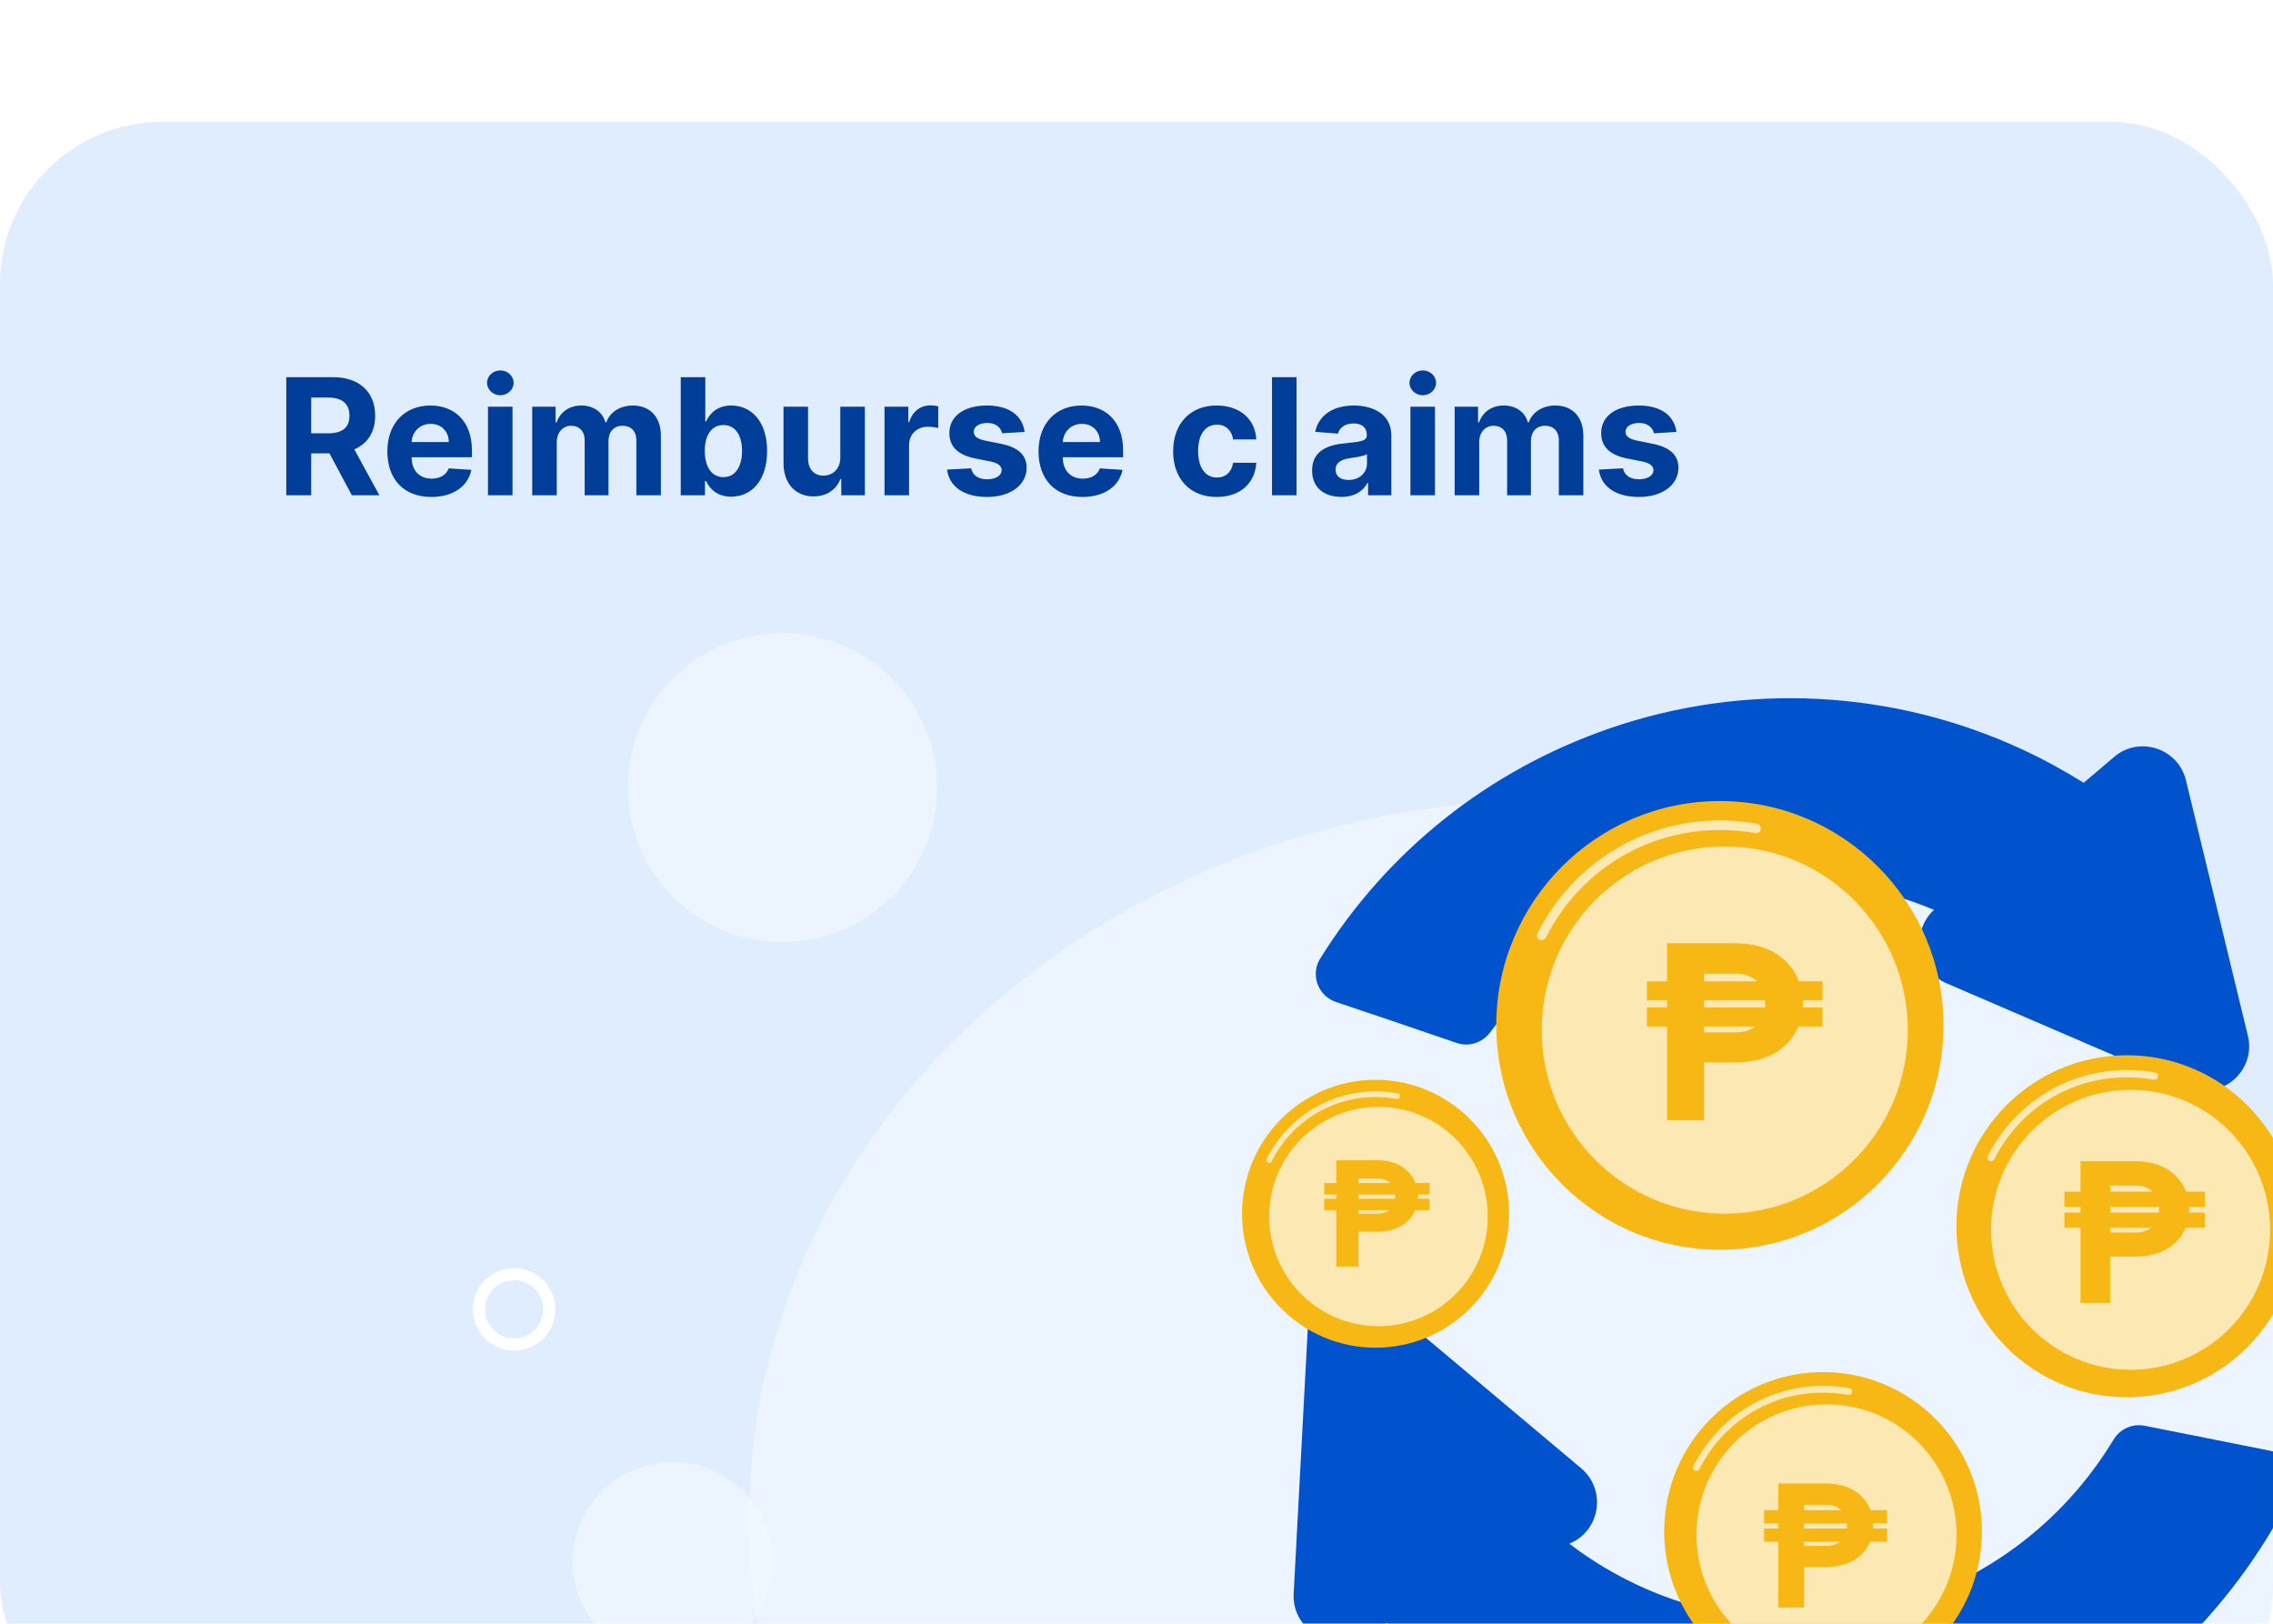 <svg width="280" height="200" viewBox="0 0 280 200" fill="none" xmlns="http://www.w3.org/2000/svg">
<rect width="280" height="200" fill="white"/>
<g filter="url(#filter0_d_4594_356481)">
<g clip-path="url(#clip0_4594_356481)">
<rect width="280" height="200" rx="20" fill="#E0EDFF"/>
<path d="M35.264 46H38.34V40.844H40.584L43.34 46H46.734L43.645 40.347C45.3 39.636 46.216 38.195 46.216 36.206C46.216 33.315 44.305 31.454 41.003 31.454H35.264V46ZM38.34 38.372V33.969H40.413C42.189 33.969 43.048 34.757 43.048 36.206C43.048 37.648 42.189 38.372 40.428 38.372H38.34ZM53.128 46.213C55.827 46.213 57.645 44.899 58.071 42.875L55.273 42.69C54.968 43.521 54.186 43.955 53.178 43.955C51.665 43.955 50.706 42.953 50.706 41.327V41.32H58.135V40.489C58.135 36.781 55.891 34.949 53.008 34.949C49.797 34.949 47.716 37.229 47.716 40.595C47.716 44.054 49.769 46.213 53.128 46.213ZM50.706 39.445C50.77 38.202 51.715 37.207 53.057 37.207C54.371 37.207 55.28 38.145 55.287 39.445H50.706ZM60.11 46H63.135V35.091H60.11V46ZM61.63 33.685C62.532 33.685 63.27 32.996 63.27 32.151C63.27 31.312 62.532 30.624 61.63 30.624C60.735 30.624 59.996 31.312 59.996 32.151C59.996 32.996 60.735 33.685 61.63 33.685ZM65.559 46H68.585V39.452C68.585 38.244 69.352 37.442 70.36 37.442C71.354 37.442 72.022 38.124 72.022 39.196V46H74.955V39.338C74.955 38.209 75.602 37.442 76.702 37.442C77.668 37.442 78.393 38.045 78.393 39.26V46H81.411V38.663C81.411 36.298 80.005 34.949 77.974 34.949C76.376 34.949 75.133 35.766 74.685 37.016H74.572C74.224 35.751 73.109 34.949 71.61 34.949C70.14 34.949 69.025 35.73 68.57 37.016H68.442V35.091H65.559V46ZM83.858 46H86.841V44.253H86.976C87.395 45.162 88.311 46.178 90.072 46.178C92.558 46.178 94.497 44.21 94.497 40.56C94.497 36.81 92.473 34.949 90.079 34.949C88.254 34.949 87.381 36.035 86.976 36.923H86.883V31.454H83.858V46ZM86.82 40.545C86.82 38.599 87.644 37.356 89.114 37.356C90.612 37.356 91.408 38.656 91.408 40.545C91.408 42.449 90.598 43.77 89.114 43.77C87.658 43.77 86.82 42.492 86.82 40.545ZM103.512 41.355C103.519 42.818 102.517 43.585 101.431 43.585C100.287 43.585 99.549 42.783 99.541 41.497V35.091H96.516V42.037C96.523 44.587 98.015 46.142 100.209 46.142C101.85 46.142 103.029 45.297 103.519 44.019H103.632V46H106.537V35.091H103.512V41.355ZM108.957 46H111.983V39.828C111.983 38.486 112.963 37.562 114.298 37.562C114.717 37.562 115.293 37.633 115.577 37.726V35.041C115.307 34.977 114.93 34.935 114.625 34.935C113.403 34.935 112.402 35.645 112.004 36.994H111.891V35.091H108.957V46ZM126.218 38.202C125.948 36.192 124.328 34.949 121.573 34.949C118.782 34.949 116.942 36.242 116.949 38.344C116.942 39.977 117.972 41.035 120.103 41.462L121.992 41.838C122.944 42.03 123.377 42.378 123.391 42.925C123.377 43.571 122.674 44.033 121.615 44.033C120.536 44.033 119.819 43.571 119.634 42.683L116.658 42.84C116.942 44.928 118.718 46.213 121.608 46.213C124.435 46.213 126.459 44.771 126.466 42.619C126.459 41.043 125.429 40.098 123.313 39.665L121.338 39.267C120.323 39.047 119.946 38.699 119.953 38.173C119.946 37.52 120.685 37.094 121.623 37.094C122.674 37.094 123.299 37.669 123.448 38.372L126.218 38.202ZM133.343 46.213C136.042 46.213 137.86 44.899 138.286 42.875L135.488 42.69C135.183 43.521 134.401 43.955 133.393 43.955C131.88 43.955 130.921 42.953 130.921 41.327V41.32H138.35V40.489C138.35 36.781 136.106 34.949 133.222 34.949C130.012 34.949 127.931 37.229 127.931 40.595C127.931 44.054 129.984 46.213 133.343 46.213ZM130.921 39.445C130.985 38.202 131.93 37.207 133.272 37.207C134.586 37.207 135.495 38.145 135.502 39.445H130.921ZM149.882 46.213C152.787 46.213 154.613 44.508 154.755 42.001H151.9C151.722 43.166 150.955 43.82 149.918 43.82C148.505 43.82 147.588 42.633 147.588 40.545C147.588 38.486 148.512 37.307 149.918 37.307C151.026 37.307 151.736 38.038 151.9 39.125H154.755C154.627 36.604 152.716 34.949 149.868 34.949C146.559 34.949 144.513 37.243 144.513 40.588C144.513 43.905 146.523 46.213 149.882 46.213ZM159.717 31.454H156.692V46H159.717V31.454ZM165.252 46.206C166.864 46.206 167.908 45.503 168.441 44.487H168.526V46H171.395V38.642C171.395 36.043 169.194 34.949 166.765 34.949C164.151 34.949 162.432 36.199 162.013 38.188L164.811 38.415C165.017 37.69 165.664 37.158 166.75 37.158C167.78 37.158 168.37 37.676 168.37 38.571V38.614C168.37 39.317 167.624 39.409 165.728 39.594C163.569 39.793 161.63 40.517 161.63 42.953C161.63 45.112 163.171 46.206 165.252 46.206ZM166.118 44.118C165.188 44.118 164.52 43.685 164.52 42.854C164.52 42.001 165.223 41.582 166.289 41.433C166.949 41.341 168.029 41.185 168.391 40.943V42.101C168.391 43.244 167.446 44.118 166.118 44.118ZM173.743 46H176.768V35.091H173.743V46ZM175.262 33.685C176.164 33.685 176.903 32.996 176.903 32.151C176.903 31.312 176.164 30.624 175.262 30.624C174.368 30.624 173.629 31.312 173.629 32.151C173.629 32.996 174.368 33.685 175.262 33.685ZM179.192 46H182.217V39.452C182.217 38.244 182.984 37.442 183.993 37.442C184.987 37.442 185.655 38.124 185.655 39.196V46H188.588V39.338C188.588 38.209 189.234 37.442 190.335 37.442C191.301 37.442 192.026 38.045 192.026 39.26V46H195.044V38.663C195.044 36.298 193.638 34.949 191.607 34.949C190.009 34.949 188.766 35.766 188.318 37.016H188.205C187.857 35.751 186.741 34.949 185.243 34.949C183.773 34.949 182.658 35.73 182.203 37.016H182.075V35.091H179.192V46ZM206.511 38.202C206.241 36.192 204.621 34.949 201.866 34.949C199.075 34.949 197.235 36.242 197.242 38.344C197.235 39.977 198.265 41.035 200.396 41.462L202.285 41.838C203.237 42.03 203.67 42.378 203.684 42.925C203.67 43.571 202.967 44.033 201.908 44.033C200.829 44.033 200.112 43.571 199.927 42.683L196.951 42.84C197.235 44.928 199.011 46.213 201.901 46.213C204.728 46.213 206.752 44.771 206.759 42.619C206.752 41.043 205.722 40.098 203.606 39.665L201.631 39.267C200.616 39.047 200.239 38.699 200.246 38.173C200.239 37.52 200.978 37.094 201.915 37.094C202.967 37.094 203.592 37.669 203.741 38.372L206.511 38.202Z" fill="#003E99"/>
<path opacity="0.75" d="M96.383 101.039C106.902 101.039 115.429 92.524 115.429 82.019C115.429 71.515 106.902 63 96.383 63C85.864 63 77.336 71.515 77.336 82.019C77.336 92.524 85.864 101.039 96.383 101.039Z" fill="#F0F8FF"/>
<path opacity="0.75" d="M94.754 180.44C96.457 173.876 92.509 167.177 85.936 165.476C79.363 163.776 72.654 167.718 70.951 174.282C69.248 180.845 73.196 187.545 79.769 189.245C86.342 190.946 93.051 187.003 94.754 180.44Z" fill="#F0F8FF"/>
<path d="M63.334 150.606C65.728 150.606 67.669 148.668 67.669 146.277C67.669 143.887 65.728 141.949 63.334 141.949C60.941 141.949 59 143.887 59 146.277C59 148.668 60.941 150.606 63.334 150.606Z" stroke="white" stroke-width="1.5" stroke-miterlimit="10"/>
<path d="M231.59 87.517C232.636 82.523 229.43 77.627 224.428 76.582C219.426 75.537 214.523 78.739 213.477 83.733C212.43 88.728 215.637 93.624 220.638 94.669C225.64 95.714 230.543 92.512 231.59 87.517Z" stroke="white" stroke-width="1.5" stroke-miterlimit="10"/>
<path opacity="0.75" d="M286.309 200.464C289.602 191.641 291.394 182.194 291.394 172.33C291.394 123.262 246.841 83.476 191.826 83.476C136.811 83.476 92.258 123.262 92.258 172.33C92.258 182.152 94.05 191.599 97.343 200.464H286.309Z" fill="#F0F8FF"/>
<g clip-path="url(#clip1_4594_356481)">
<path d="M279.744 163.714C274.715 162.699 269.441 161.657 264.194 160.616C262.691 160.314 261.16 161 260.368 162.315C259.821 163.22 259.22 164.125 258.591 165.029C243.97 185.782 215.248 190.744 194.587 176.077C194.15 175.776 193.74 175.447 193.33 175.145L193.439 175.09C197.156 173.473 197.894 168.484 194.778 165.852L170.046 145.072C166.575 142.166 161.328 144.469 161.082 148.965L159.36 181.286C159.141 185.343 163.268 188.221 166.985 186.604L170.865 184.904C174.2 188.523 177.916 191.785 182.043 194.691C196.801 204.999 214.947 209.056 232.683 205.986C250.666 202.888 266.38 192.937 276.929 177.969C278.979 175.063 280.782 172.047 282.34 168.922C283.379 166.784 282.122 164.18 279.744 163.714Z" fill="#0053CC"/>
<path d="M164.581 108.42C168.817 109.845 173.791 111.518 179.448 113.464C180.951 113.985 182.618 113.437 183.575 112.148C188.959 104.829 196.556 99.017 205.793 95.892C216.807 92.163 228.258 92.876 238.233 97.07C235.363 99.73 236.128 104.555 239.791 106.117L269.442 118.892C273.569 120.674 277.969 116.946 276.903 112.559L269.278 81.116C268.322 77.168 263.539 75.606 260.451 78.21L256.68 81.417C254.302 79.937 251.815 78.566 249.219 77.36C233.232 69.903 214.921 68.971 198.251 74.728C183.329 79.882 170.894 89.806 162.641 103.047C161.384 105.021 162.34 107.68 164.581 108.42Z" fill="#0053CC"/>
<path d="M211.864 138.931C227.078 138.931 239.412 126.56 239.412 111.298C239.412 96.037 227.078 83.665 211.864 83.665C196.65 83.665 184.316 96.037 184.316 111.298C184.316 126.56 196.65 138.931 211.864 138.931Z" fill="#F7B815"/>
<path d="M211.864 138.027C226.581 138.027 238.51 126.06 238.51 111.298C238.51 96.537 226.581 84.57 211.864 84.57C197.148 84.57 185.219 96.537 185.219 111.298C185.219 126.06 197.148 138.027 211.864 138.027Z" fill="#F7B815"/>
<path opacity="0.67" d="M189.92 100.798C189.838 100.798 189.728 100.771 189.646 100.744C189.346 100.607 189.236 100.25 189.4 99.949C193.718 91.395 202.327 86.05 211.892 86.05C213.423 86.05 214.953 86.187 216.429 86.461C216.757 86.516 216.948 86.817 216.893 87.146C216.839 87.475 216.538 87.667 216.21 87.612C214.789 87.366 213.341 87.229 211.892 87.229C202.764 87.229 194.566 92.3 190.439 100.469C190.33 100.661 190.138 100.798 189.92 100.798Z" fill="white"/>
<path opacity="0.67" d="M212.464 134.49C224.916 134.49 235.011 124.364 235.011 111.874C235.011 99.383 224.916 89.257 212.464 89.257C200.012 89.257 189.918 99.383 189.918 111.874C189.918 124.364 200.012 134.49 212.464 134.49Z" fill="white"/>
<path d="M224.501 105.869H221.604C220.549 103.099 217.832 101.182 213.816 101.182H205.357V105.869H202.875V108.213H205.357V109.087H202.875V111.43H205.357V123H209.917V115.862H213.805C217.747 115.862 220.453 114.072 221.54 111.43H224.501V109.087H222.083C222.083 108.927 222.094 108.756 222.094 108.597C222.094 108.469 222.094 108.341 222.083 108.213H224.501V105.869ZM209.917 109.087V108.213H217.428C217.438 108.352 217.449 108.479 217.449 108.618C217.449 108.778 217.438 108.927 217.428 109.087H209.917ZM216.426 105.869H209.917V104.932H213.816C214.988 104.932 215.84 105.294 216.426 105.869ZM216.224 111.43C215.648 111.878 214.86 112.155 213.805 112.155H209.917V111.43H216.224Z" fill="#F7B815"/>
<path d="M224.572 193.266C235.382 193.266 244.145 184.476 244.145 173.633C244.145 162.79 235.382 154 224.572 154C213.763 154 205 162.79 205 173.633C205 184.476 213.763 193.266 224.572 193.266Z" fill="#F7B815"/>
<path d="M224.572 192.623C235.028 192.623 243.504 184.121 243.504 173.633C243.504 163.145 235.028 154.643 224.572 154.643C214.117 154.643 205.641 163.145 205.641 173.633C205.641 184.121 214.117 192.623 224.572 192.623Z" fill="#F7B815"/>
<path opacity="0.67" d="M208.982 166.173C208.923 166.173 208.846 166.154 208.787 166.134C208.574 166.037 208.496 165.784 208.613 165.569C211.681 159.492 217.797 155.694 224.593 155.694C225.68 155.694 226.768 155.792 227.816 155.986C228.049 156.025 228.185 156.24 228.146 156.473C228.107 156.707 227.894 156.843 227.661 156.805C226.651 156.629 225.622 156.532 224.593 156.532C218.108 156.532 212.283 160.135 209.351 165.939C209.273 166.076 209.137 166.173 208.982 166.173Z" fill="white"/>
<path opacity="0.67" d="M225 190.111C233.847 190.111 241.019 182.916 241.019 174.042C241.019 165.167 233.847 157.973 225 157.973C216.152 157.973 208.98 165.167 208.98 174.042C208.98 182.916 216.152 190.111 225 190.111Z" fill="white"/>
<path d="M232.451 171.009H230.423C229.684 169.07 227.783 167.727 224.971 167.727H219.05V171.009H217.312V172.649H219.05V173.261H217.312V174.901H219.05V183H222.242V178.004H224.964C227.723 178.004 229.617 176.751 230.378 174.901H232.451V173.261H230.758C230.758 173.149 230.766 173.029 230.766 172.918C230.766 172.828 230.766 172.739 230.758 172.649H232.451V171.009ZM222.242 173.261V172.649H227.499C227.507 172.746 227.514 172.836 227.514 172.933C227.514 173.044 227.507 173.149 227.499 173.261H222.242ZM226.798 171.009H222.242V170.352H224.971C225.792 170.352 226.388 170.606 226.798 171.009ZM226.657 174.901C226.254 175.214 225.702 175.408 224.964 175.408H222.242V174.901H226.657Z" fill="#F7B815"/>
<path d="M262 157.106C273.598 157.106 283 147.674 283 136.04C283 124.406 273.598 114.975 262 114.975C250.402 114.975 241 124.406 241 136.04C241 147.674 250.402 157.106 262 157.106Z" fill="#F7B815"/>
<path d="M261.996 156.416C273.214 156.416 282.309 147.294 282.309 136.041C282.309 124.788 273.214 115.665 261.996 115.665C250.778 115.665 241.684 124.788 241.684 136.041C241.684 147.294 250.778 156.416 261.996 156.416Z" fill="#F7B815"/>
<path opacity="0.67" d="M245.27 128.036C245.208 128.036 245.124 128.015 245.062 127.994C244.833 127.89 244.749 127.618 244.874 127.388C248.166 120.868 254.729 116.793 262.02 116.793C263.187 116.793 264.354 116.897 265.479 117.106C265.729 117.148 265.874 117.378 265.833 117.629C265.791 117.88 265.562 118.026 265.312 117.984C264.229 117.796 263.124 117.692 262.02 117.692C255.062 117.692 248.812 121.558 245.666 127.785C245.583 127.932 245.437 128.036 245.27 128.036Z" fill="white"/>
<path opacity="0.67" d="M262.457 153.719C271.949 153.719 279.645 146 279.645 136.478C279.645 126.956 271.949 119.237 262.457 119.237C252.965 119.237 245.27 126.956 245.27 136.478C245.27 146 252.965 153.719 262.457 153.719Z" fill="white"/>
<path d="M271.606 131.781H269.288C268.444 129.565 266.271 128.031 263.058 128.031H256.29V131.781H254.305V133.656H256.29V134.355H254.305V136.23H256.29V145.486H259.938V139.776H263.049C266.202 139.776 268.367 138.344 269.237 136.23H271.606V134.355H269.671C269.671 134.227 269.68 134.091 269.68 133.963C269.68 133.861 269.68 133.759 269.671 133.656H271.606V131.781ZM259.938 134.355V133.656H265.947C265.955 133.767 265.964 133.869 265.964 133.98C265.964 134.108 265.955 134.227 265.947 134.355H259.938ZM265.146 131.781H259.938V131.031H263.058C263.995 131.031 264.677 131.321 265.146 131.781ZM264.984 136.23C264.523 136.588 263.893 136.81 263.049 136.81H259.938V136.23H264.984Z" fill="#F7B815"/>
<path d="M169.449 151C178.533 151 185.898 143.613 185.898 134.5C185.898 125.387 178.533 118 169.449 118C160.364 118 153 125.387 153 134.5C153 143.613 160.364 151 169.449 151Z" fill="#F7B815"/>
<path d="M169.449 150.46C178.237 150.46 185.36 143.314 185.36 134.5C185.36 125.685 178.237 118.54 169.449 118.54C160.662 118.54 153.539 125.685 153.539 134.5C153.539 143.314 160.662 150.46 169.449 150.46Z" fill="#F7B815"/>
<path opacity="0.67" d="M156.348 128.23C156.299 128.23 156.233 128.214 156.185 128.198C156.005 128.116 155.94 127.903 156.038 127.723C158.616 122.616 163.756 119.424 169.468 119.424C170.382 119.424 171.295 119.506 172.177 119.669C172.372 119.702 172.487 119.882 172.454 120.079C172.421 120.275 172.242 120.39 172.046 120.357C171.197 120.21 170.333 120.128 169.468 120.128C164.017 120.128 159.122 123.156 156.658 128.034C156.592 128.149 156.478 128.23 156.348 128.23Z" fill="white"/>
<path opacity="0.67" d="M169.806 148.348C177.242 148.348 183.269 142.302 183.269 134.843C183.269 127.385 177.242 121.339 169.806 121.339C162.371 121.339 156.344 127.385 156.344 134.843C156.344 142.302 162.371 148.348 169.806 148.348Z" fill="white"/>
<path d="M176.101 130.722H174.362C173.729 129.06 172.099 127.909 169.69 127.909H164.614V130.722H163.125V132.128H164.614V132.652H163.125V134.058H164.614V141H167.35V136.717H169.683C172.048 136.717 173.672 135.643 174.324 134.058H176.101V132.652H174.65C174.65 132.556 174.656 132.454 174.656 132.358C174.656 132.281 174.656 132.205 174.65 132.128H176.101V130.722ZM167.35 132.652V132.128H171.857C171.863 132.211 171.869 132.288 171.869 132.371C171.869 132.467 171.863 132.556 171.857 132.652H167.35ZM171.256 130.722H167.35V130.159H169.69C170.393 130.159 170.904 130.376 171.256 130.722ZM171.134 134.058C170.789 134.327 170.316 134.493 169.683 134.493H167.35V134.058H171.134Z" fill="#F7B815"/>
</g>
</g>
</g>
<defs>
<filter id="filter0_d_4594_356481" x="-40" y="-25" width="360" height="280" filterUnits="userSpaceOnUse" color-interpolation-filters="sRGB">
<feFlood flood-opacity="0" result="BackgroundImageFix"/>
<feColorMatrix in="SourceAlpha" type="matrix" values="0 0 0 0 0 0 0 0 0 0 0 0 0 0 0 0 0 0 127 0" result="hardAlpha"/>
<feMorphology radius="10" operator="dilate" in="SourceAlpha" result="effect1_dropShadow_4594_356481"/>
<feOffset dy="15"/>
<feGaussianBlur stdDeviation="15"/>
<feComposite in2="hardAlpha" operator="out"/>
<feColorMatrix type="matrix" values="0 0 0 0 0.867 0 0 0 0 0.867 0 0 0 0 0.867 0 0 0 0.2 0"/>
<feBlend mode="normal" in2="BackgroundImageFix" result="effect1_dropShadow_4594_356481"/>
<feBlend mode="normal" in="SourceGraphic" in2="effect1_dropShadow_4594_356481" result="shape"/>
</filter>
<clipPath id="clip0_4594_356481">
<rect width="280" height="200" rx="20" fill="white"/>
</clipPath>
<clipPath id="clip1_4594_356481">
<rect width="137" height="136" fill="white" transform="translate(151 71)"/>
</clipPath>
</defs>
</svg>
